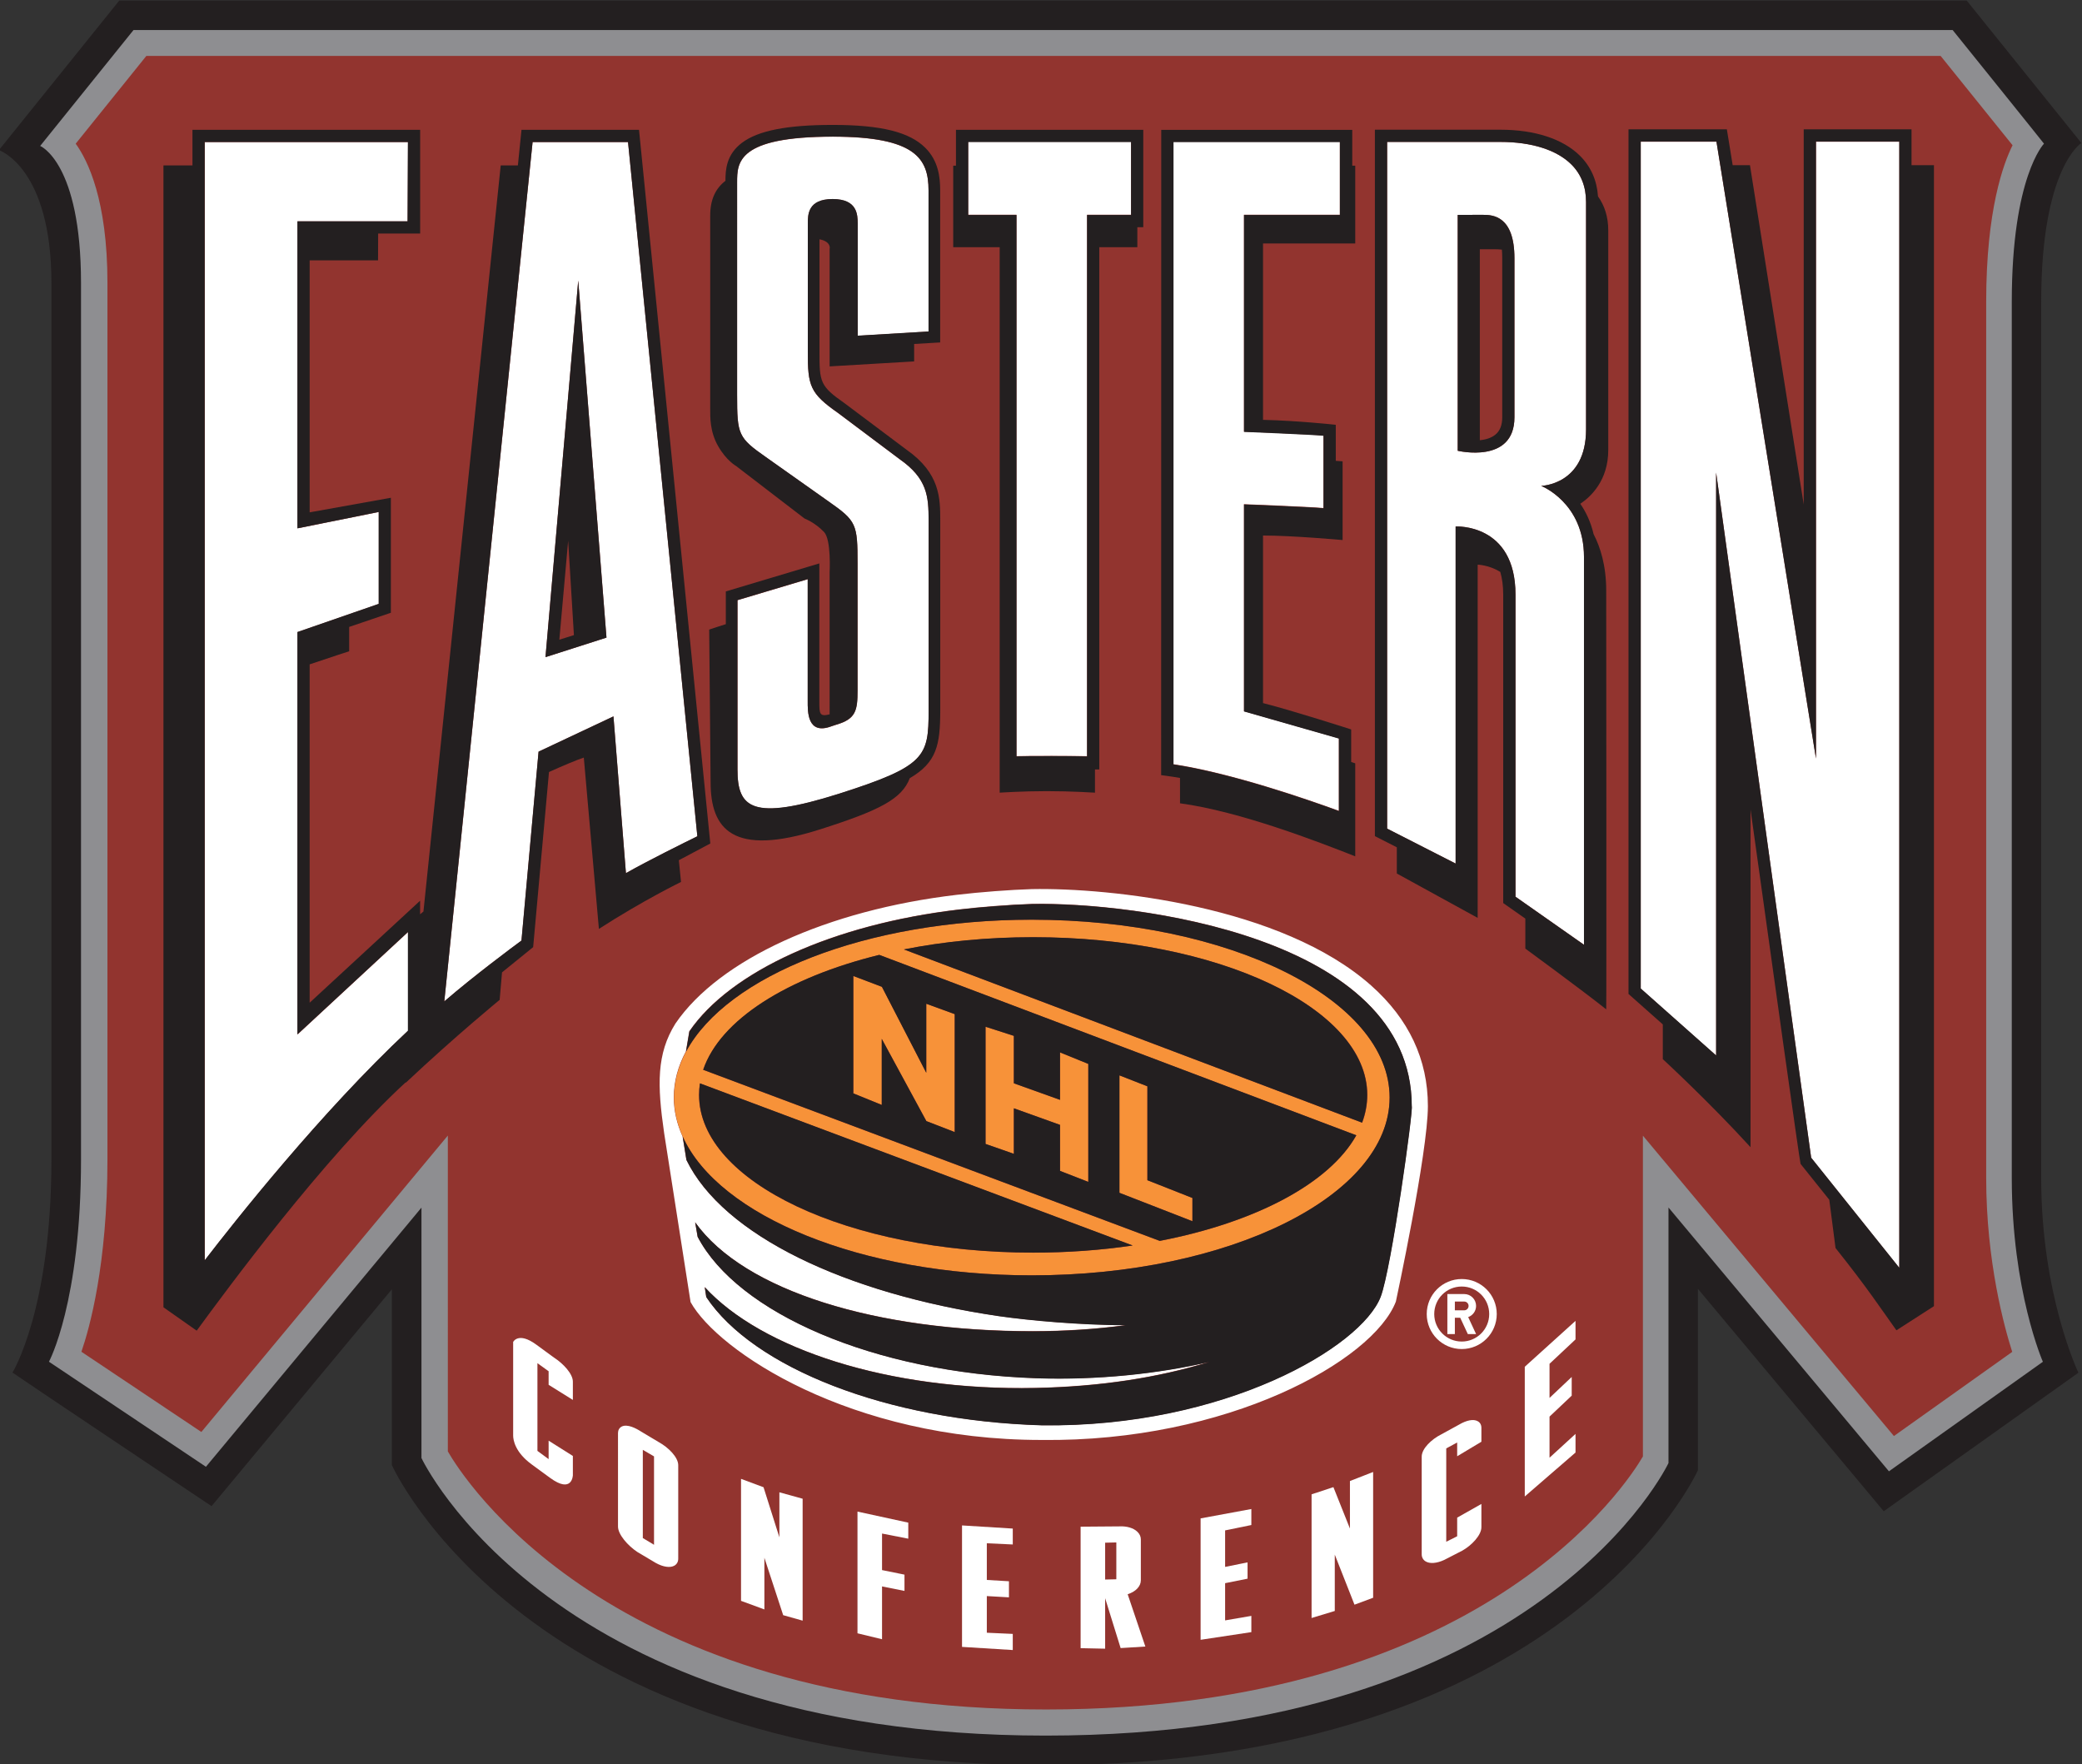<?xml version="1.0" encoding="UTF-8" standalone="no"?>
<svg
   xmlns:dc="http://purl.org/dc/elements/1.1/"
   xmlns:cc="http://creativecommons.org/ns#"
   xmlns:rdf="http://www.w3.org/1999/02/22-rdf-syntax-ns#"
   xmlns:svg="http://www.w3.org/2000/svg"
   xmlns="http://www.w3.org/2000/svg"
   xmlns:sodipodi="http://sodipodi.sourceforge.net/DTD/sodipodi-0.dtd"
   xmlns:inkscape="http://www.inkscape.org/namespaces/inkscape"
   version="1.1"
   id="svg2"
   xml:space="preserve"
   width="500"
   height="423.648"
   viewBox="0 0 500 423.648"
   sodipodi:docname="NHLEasternConference logo 1997.svg"
   inkscape:version="1.0.1 (3bc2e813f5, 2020-09-07)"><rect x="0" y="0" width="500" height="423.648" fill="#333333" stroke="none"/><defs
     id="defs6"><clipPath
       clipPathUnits="userSpaceOnUse"
       id="clipPath18"><path
         d="M 0,1020 H 1020 V 0 H 0 Z"
         id="path16" /></clipPath></defs><sodipodi:namedview
     pagecolor="#ffffff"
     bordercolor="#666666"
     borderopacity="1"
     objecttolerance="10"
     gridtolerance="10"
     guidetolerance="10"
     inkscape:pageopacity="0"
     inkscape:pageshadow="2"
     inkscape:window-width="3840"
     inkscape:window-height="2068"
     id="namedview4"
     showgrid="false"
     fit-margin-top="0"
     fit-margin-left="0"
     fit-margin-right="0"
     fit-margin-bottom="0"
     inkscape:zoom="2.5767802"
     inkscape:cx="403.74304"
     inkscape:cy="152.34744"
     inkscape:window-x="-12"
     inkscape:window-y="-12"
     inkscape:window-maximized="1"
     inkscape:current-layer="g10"
     inkscape:document-rotation="0" /><g
     id="g10"
     inkscape:groupmode="layer"
     inkscape:label="nhl-eastern-conference-1997-2005-seeklogo.com"
     transform="matrix(1.333,0,0,-1.333,-107.64,1164.958)"><g
       id="g20"
       transform="matrix(0.437,0,0,0.437,448.784,628.609)"><path
         d="m -0.666,436.929 c 0,55.365 16.57,65.507 16.57,65.507 l -47.273,58.727 h -761.637 l -49.629,-61.659 c 0,0 21.65,-7.12 21.65,-54.807 V 83.439 c 0,-62.095 -16.057,-87.863 -16.057,-87.863 -0.054,-0.126 82.076,-55.077 82.076,-55.077 l 74.335,89.392 v -72.465 c 0,0 55.049,-123.7 269.469,-123.7 214.661,0 268.974,121.596 268.974,121.596 v 74.761 l 76.61,-91.682 80.26,57.11 c 0,0 -15.348,31.917 -15.348,80.286 z"
         style="fill:#231f20;fill-opacity:1;fill-rule:evenodd;stroke:none"
         id="path22"
         sodipodi:nodetypes="sccccssccccsccccss" /></g><g
       id="g112"
       transform="matrix(0.437,0,0,0.437,421.879,615.218)"><path
         d="m 48.774,467.587 c 0,51.643 13.28,65.219 13.28,65.219 0.045,0.054 -37.653,46.841 -37.653,46.841 h -749.977 l -38.48,-47.77 c 0,0 16.84,-6.833 16.84,-56.522 V 114.098 c 0,-59.039 -13.217,-83.416 -13.217,-83.416 l 64.716,-43.305 88.855,106.833 V -9.009 c 0,0 53.368,-114.433 257.296,-114.433 203.935,0 256.809,112.347 256.809,112.347 V 94.258 L -1.87,-14.493 61.596,30.658 c 0,0 -12.822,29.154 -12.822,75.797 z"
         style="fill:#8e8e91;fill-opacity:1;fill-rule:nonzero;stroke:none"
         id="path114"
         sodipodi:nodetypes="sccccssccccsccccss" /></g><g
       id="g156"
       transform="matrix(0.437,0,0,0.437,258.998,569.751)"
       style="fill:#92342f;fill-opacity:1"><path
         d="m 410.947,571.682 c 0,37.929 7.165,57.127 10.877,64.518 l -29.66,36.826 h -739.717 l -29.13,-36.179 c 4.945,-6.827 13.09,-23.214 13.09,-57.397 v -361.257 c 0,-43.377 -7.39,-69.678 -10.734,-79.358 l 49.448,-33.068 101.622,122.202 V 97.747 c 6.195,-10.801 66.207,-106.378 246.597,-106.378 180.245,0 239.88,93.612 246.084,104.311 v 132.234 l 103.482,-123.819 48.775,34.691 c -3.155,9.819 -10.734,37.055 -10.734,71.764 z"
         style="fill:#92342f;fill-opacity:1;fill-rule:nonzero;stroke:none"
         id="path158"
         sodipodi:nodetypes="sccccssccccsccccss" /></g><g
       id="g24"
       transform="matrix(0.437,0,0,0.437,180.555,629.374)"><path
         d="m 0,0 c 0.045,-0.036 -7.103,5.19 -7.354,5.376 -7.364,5.371 -9.477,1.061 -9.477,1.061 v -38.558 c 0,-1.936 0.854,-6.952 7.624,-11.903 l 7.589,-5.557 c 9.188,-6.725 9.404,1.085 9.404,1.085 v 7.942 l -9.997,6.299 v -7.611 l -4.613,3.404 v 36.154 l 4.613,-3.326 v -5.593 l 9.997,-6.233 v 7.528 C 7.786,-6.707 3.866,-2.5 0,0"
         style="fill:#ffffff;fill-opacity:1;fill-rule:evenodd;stroke:none"
         id="path26" /></g><g
       id="g28"
       transform="matrix(0.437,0,0,0.437,198.58,595.648)"><path
         d="M 0,0 -4.621,2.781 V 39.14 L 0,36.442 Z m 2.104,42.232 -7.381,4.406 c -2.005,1.3 -5.745,3.344 -8.119,2.067 -0.917,-0.515 -1.457,-1.474 -1.457,-2.625 V 7.517 c 0,-3.291 4.082,-7.913 8.011,-10.502 L 0.719,-7.48 c 3.075,-1.714 5.97,-2.11 7.705,-1.103 1.016,0.617 1.556,1.606 1.556,2.841 V 32.81 c 0,3.279 -4.046,7.3 -7.876,9.422"
         style="fill:#ffffff;fill-opacity:1;fill-rule:evenodd;stroke:none"
         id="path30" /></g><g
       id="g32"
       transform="matrix(0.437,0,0,0.437,221.165,596.991)"><path
         d="m 0,0 -6.536,20.654 -9.278,3.452 v -50.288 l 9.628,-3.542 v 21.302 l 7.75,-23.663 8.02,-2.26 V 15.913 L 0,18.568 Z"
         style="fill:#ffffff;fill-opacity:1;fill-rule:evenodd;stroke:none"
         id="path34" /></g><g
       id="g36"
       transform="matrix(0.437,0,0,0.437,235.235,579.702)"><path
         d="m 0,0 10.124,-2.446 v 21.781 l 9.251,-1.857 v 6.707 l -9.251,1.876 V 41.123 L 20.94,39.007 v 6.611 L 0,50.174 Z"
         style="fill:#ffffff;fill-opacity:1;fill-rule:evenodd;stroke:none"
         id="path38" /></g><g
       id="g40"
       transform="matrix(0.437,0,0,0.437,254.069,577.254)"><path
         d="M 0,0 20.921,-1.295 V 5.353 L 10.223,5.838 v 15.11 l 9.125,-0.521 v 6.629 l -9.125,0.54 V 42.718 L 20.921,42.22 v 6.557 L 0,50.072 Z"
         style="fill:#ffffff;fill-opacity:1;fill-rule:evenodd;stroke:none"
         id="path42" /></g><g
       id="g44"
       transform="matrix(0.437,0,0,0.437,281.869,589.435)"><path
         d="M 0,0 -4.612,-0.107 V 15.08 L 0,15.188 Z m 10.105,-0.419 v 16.872 c 0,1.169 -0.512,2.26 -1.456,3.159 -1.583,1.529 -4.325,2.337 -7.292,2.194 L -14.727,21.68 v -50.078 l 10.115,-0.216 V -7.81 l 6.383,-20.552 10.196,0.63 -7.292,21.565 c 3.308,1.055 5.43,3.248 5.43,5.748"
         style="fill:#ffffff;fill-opacity:1;fill-rule:evenodd;stroke:none"
         id="path46" /></g><g
       id="g48"
       transform="matrix(0.437,0,0,0.437,297.051,578.532)"><path
         d="M 0,0 20.922,3.165 V 9.859 L 10.105,8.002 V 23.34 l 9.252,1.857 v 6.72 l -9.252,-1.864 v 15.045 l 10.817,2.217 v 6.599 L 0,50.048 Z"
         style="fill:#ffffff;fill-opacity:1;fill-rule:evenodd;stroke:none"
         id="path50" /></g><g
       id="g52"
       transform="matrix(0.437,0,0,0.437,323.955,598.575)"><path
         d="m 0,0 -6.815,17.07 -8.999,-2.966 V -36.88 l 9.565,2.901 v 23.226 l 8.128,-20.637 7.686,2.86 V 23.321 L 0,19.587 Z"
         style="fill:#ffffff;fill-opacity:1;fill-rule:evenodd;stroke:none"
         id="path54" /></g><g
       id="g56"
       transform="matrix(0.437,0,0,0.437,346.983,617.906)"><path
         d="m 0,0 c -1.734,0.989 -4.54,0.468 -7.75,-1.421 l -7.381,-4.045 c -3.875,-1.948 -7.974,-5.79 -7.974,-9.123 v -40.278 c 0,-1.217 0.547,-2.23 1.545,-2.877 1.736,-1.091 4.613,-0.881 7.733,0.563 l 7.471,3.842 c 3.866,2.176 7.858,6.371 7.858,9.645 v 9.595 l -9.988,-5.646 v -7.678 l -4.505,-2.26 v 38.475 l 4.505,2.445 v -5.682 l 9.988,5.988 v 5.742 C 1.502,-1.498 0.98,-0.539 0,0"
         style="fill:#ffffff;fill-opacity:1;fill-rule:evenodd;stroke:none"
         id="path58" /></g><g
       id="g60"
       transform="matrix(0.437,0,0,0.437,355.454,604.35)"><path
         d="m 0,0 20.921,18.119 v 7.679 L 10.204,15.985 v 16.939 l 9.144,8.643 v 7.703 l -9.144,-8.637 v 14.066 l 10.717,10.052 v 7.643 L 0,53.477 Z"
         style="fill:#ffffff;fill-opacity:1;fill-rule:evenodd;stroke:none"
         id="path62" /></g><g
       id="g64"
       transform="matrix(0.437,0,0,0.437,344.097,632.261)"><path
         d="m 0,0 c -6.275,0 -11.337,5.089 -11.337,11.334 0,6.288 5.062,11.347 11.337,11.347 6.267,0 11.328,-5.059 11.328,-11.347 C 11.328,5.089 6.267,0 0,0 m 0,25.773 c -7.975,0 -14.431,-6.456 -14.431,-14.439 0,-7.953 6.456,-14.427 14.431,-14.427 7.975,0 14.438,6.474 14.438,14.427 0,7.983 -6.463,14.439 -14.438,14.439"
         style="fill:#ffffff;fill-opacity:1;fill-rule:evenodd;stroke:none"
         id="path66" /></g><g
       id="g68"
       transform="matrix(0.437,0,0,0.437,344.544,637.887)"><path
         d="M 0,0 H -3.856 V 3.614 H 0 C 1.007,3.614 1.799,2.805 1.799,1.815 1.799,0.82 1.007,0 0,0 M 4.891,1.815 C 4.891,4.513 2.715,6.707 0,6.707 H -6.949 V -9.788 h 3.093 v 6.713 h 2.21 l 3.129,-6.713 h 3.408 l -3.254,6.994 c 1.896,0.684 3.254,2.482 3.254,4.609"
         style="fill:#ffffff;fill-opacity:1;fill-rule:evenodd;stroke:none"
         id="path70" /></g><g
       id="g72"
       transform="matrix(0.437,0,0,0.437,263.879,737.72)"><path
         d="m 0,0 c 2.868,0.156 26.136,0.144 29.093,-0.018 v 223.215 h 18.135 v 30.071 H -19.906 V 223.197 H 0 Z"
         style="fill:#ffffff;fill-opacity:1;fill-rule:evenodd;stroke:none"
         id="path74" /></g><g
       id="g76"
       transform="matrix(0.437,0,0,0.437,321.956,740.933)"><path
         d="m 0,0 c -0.378,0.125 -39.119,11.178 -39.119,11.178 v 85.34 c 0,0 27.242,-1.055 32.771,-1.582 v 29.89 c -5.08,0.498 -32.771,1.601 -32.771,1.601 v 89.415 H 0.404 v 30.071 H -68.194 V -10.669 C -44.405,-14.266 -13.243,-25.048 0,-29.885 Z"
         style="fill:#ffffff;fill-opacity:1;fill-rule:evenodd;stroke:none"
         id="path78" /></g><g
       id="g80"
       transform="matrix(0.437,0,0,0.437,407.922,737.265)"><path
         d="M 0,0 -41.033,254.311 H -72.249 V -94.822 l 31.081,-27.595 V 117.88 C -28.985,29.885 -3.479,-154.1 -1.986,-164.566 l 36.331,-45.385 V 254.311 H 0 Z"
         style="fill:#ffffff;fill-opacity:1;fill-rule:evenodd;stroke:none"
         id="path82" /></g><g
       id="g84"
       transform="matrix(0.437,0,0,0.437,353.596,798.762)"><path
         d="m 0,0 c 0,-19.402 -23.394,-13.798 -23.394,-13.798 v 97.244 l 10.439,0.018 C -8.981,83.464 0,83.068 0,65.56 Z m -5.79,113.517 h -46.697 v -283.081 l 28.239,-14.403 v 138.954 c 0,0 24.68,1.408 24.68,-28.063 v -124.557 l 28.24,-19.816 v 159.873 c 0,22.435 -17.658,29.304 -17.658,29.304 0,0 18.511,0.365 18.511,23.268 v 93.778 c 0,6.24 -2.022,11.431 -6.023,15.422 -5.997,6.006 -16.408,9.321 -29.292,9.321"
         style="fill:#ffffff;fill-opacity:1;fill-rule:evenodd;stroke:none"
         id="path86" /></g><g
       id="g88"
       transform="matrix(0.437,0,0,0.437,218.766,791.557)"><path
         d="m 0,0 25.812,-18.263 c 11.49,-8.038 11.913,-9.297 11.913,-25.606 v -52.217 c 0,-8.308 -0.683,-11.814 -8.757,-14.158 l -1.942,-0.641 c -10.106,-3.83 -9.854,6.114 -9.854,10.315 v 50.3 l -28.95,-8.655 v -69.84 c 0,-15.895 6.06,-21.266 41.753,-9.991 35.864,11.412 37.014,15.338 37.05,34.284 v 78.531 c -0.036,9.686 -0.476,17.118 -11.966,25.149 L 29.615,18.293 C 18.125,26.331 17.172,29.417 17.226,43.521 v 52.847 c 0,3.614 0,10.052 10.232,10.052 10.213,0 10.267,-6.438 10.339,-10.052 V 50.084 l 29.192,1.744 v 58.182 c 0,12.983 -5.241,22.141 -39.46,22.141 -39.397,0 -39.46,-10.699 -39.46,-18.809 V 25.593 C -11.931,9.284 -11.49,8.038 0,0"
         style="fill:#ffffff;fill-opacity:1;fill-rule:evenodd;stroke:none"
         id="path90" /></g><g
       id="g92"
       transform="matrix(0.437,0,0,0.437,134.358,760.073)"><path
         d="M 0,0 33.5,11.61 V 49.497 L 0,42.754 v 126.558 h 45.403 l 0.144,32.673 h -83.775 v -460.977 c 12.335,16.039 47.92,61.047 83.784,94.618 v 40.71 L 0,-165.878 Z"
         style="fill:#ffffff;fill-opacity:1;fill-rule:evenodd;stroke:none"
         id="path94" /></g><g
       id="g96"
       transform="matrix(0.437,0,0,0.437,179.024,755.554)"><path
         d="M 0,0 13.504,155.239 25.147,8.056 Z M 62.62,-73.85 34.039,212.33 H -5.304 l -36.404,-354.251 c 12.407,10.692 27.943,22.225 31.818,25.084 l 7.049,77.871 30.874,14.535 5.143,-64.625 c 9.206,5.227 24.509,12.785 29.444,15.206"
         style="fill:#ffffff;fill-opacity:1;fill-rule:evenodd;stroke:none"
         id="path98" /></g><g
       id="g100"
       transform="matrix(0.437,0,0,0.437,329.472,640.343)"><path
         d="m 0,0 c -7.975,-20.727 -64.257,-53.885 -139.599,-52.974 -64.139,1.876 -119.126,23.832 -138.42,52.848 l -0.629,4.1 c 23.393,-25.528 75.863,-42.808 136.397,-41.568 26.567,0.558 50.249,4.191 71.62,10.747 -21.029,-4.867 -46.096,-7.582 -71.377,-6.718 -67.304,2.313 -123.191,27.025 -139.572,58.295 l -1.016,5.952 c 20.302,-28.411 74.92,-44.887 139.087,-44.887 13.27,0 26.154,0.851 38.407,2.487 -18.709,0.084 -39.217,1.87 -52.334,3.758 -63.349,9.29 -113.696,33.373 -128.765,64.373 l -1.555,9.633 c -2.347,5.196 -3.615,10.597 -3.615,16.135 0,6.545 1.754,12.91 4.991,18.946 l 0.018,0.149 1.366,8.122 c 16.893,24.706 59.167,44.115 111.224,50.241 8.586,1.024 21.056,2.019 30.119,2.289 41.213,0.803 156.482,-13.042 156.482,-83.35 C 13.495,77.068 4.45,11.586 0,0 m -3.813,128.213 c -36.996,32.924 -107.735,40.422 -139.966,39.805 -8.748,-0.264 -21.407,-1.223 -30.865,-2.35 -53.513,-6.293 -97.981,-26.63 -116.052,-53.068 -7.786,-12.456 -7.553,-25.211 -4.657,-45.182 l 10.896,-69.642 c 11.176,-20.175 65.848,-56.839 144.643,-56.839 76.619,-0.923 136.712,32.6 146.126,57.037 0,0 13.198,61.346 13.198,80.604 0,19.168 -7.831,35.861 -23.323,49.635"
         style="fill:#ffffff;fill-opacity:1;fill-rule:evenodd;stroke:none"
         id="path102" /></g><g
       id="g116"
       transform="matrix(0.437,0,0,0.437,243.623,702.893)"><path
         d="m 0,0 c 16.363,3.255 34.363,5.041 53.243,5.041 76.088,0 137.774,-29.111 137.774,-65.026 0,-3.878 -0.729,-7.697 -2.114,-11.431 z M 105.425,-120.146 -82.804,-49.61 c 7.013,20.648 34.641,38.037 72.591,47.363 l 196.671,-74.371 c -11.067,-19.78 -41.437,-35.885 -81.033,-43.528 m -52.182,-4.842 c -76.088,0 -137.773,29.112 -137.773,65.003 0,1.618 0.126,3.206 0.36,4.77 l 178.393,-66.836 c -12.947,-1.912 -26.711,-2.937 -40.98,-2.937 M 52.686,12.281 c -68.285,0 -125.69,-23.063 -142.52,-54.357 -3.237,-6.036 -4.991,-12.402 -4.991,-18.946 0,-5.539 1.268,-10.939 3.615,-16.135 14.79,-32.709 73.571,-57.176 143.896,-57.176 81.473,0 147.519,32.816 147.519,73.311 0,40.488 -66.046,73.303 -147.519,73.303"
         style="fill:#f79239;fill-opacity:1;fill-rule:nonzero;stroke:none"
         id="path118" /></g><g
       id="g120"
       transform="matrix(0.437,0,0,0.437,234.489,676.969)"><path
         d="M 0,0 11.724,-4.765 V 22.477 L 30.11,-11.424 41.807,-15.955 V 32.673 L 30.074,36.952 V 8.487 L 11.787,43.929 0,48.4 Z"
         style="fill:#f79239;fill-opacity:1;fill-rule:nonzero;stroke:none"
         id="path122" /></g><g
       id="g124"
       transform="matrix(0.437,0,0,0.437,263.404,674.28)"><path
         d="m 0,0 19.024,-6.827 v -18.97 l 11.661,-4.538 v 48.64 L 19.024,23.052 V 3.488 L 0,10.31 v 19.557 l -11.679,3.764 V -14.685 L 0,-18.767 Z"
         style="fill:#f79239;fill-opacity:1;fill-rule:nonzero;stroke:none"
         id="path126" /></g><g
       id="g128"
       transform="matrix(0.437,0,0,0.437,295.562,658.132)"><path
         d="m 0,0 -18.565,7.324 v 38.708 l -11.527,4.514 V 2.128 L 0,-9.584 Z"
         style="fill:#f79239;fill-opacity:1;fill-rule:nonzero;stroke:none"
         id="path130" /></g><g
       id="g152"
       transform="matrix(0.437,0,0,0.437,181.522,758.699)"><path
         d="M 0,0 6.005,1.882 3.632,40.8 Z"
         style="fill:#92342f;fill-opacity:1;fill-rule:nonzero;stroke:none"
         id="path154" /></g><g
       id="g160"
       transform="matrix(0.437,0,0,0.437,181.522,758.699)"><path
         d="M 0,0 3.632,40.8 6.005,1.882 Z M -5.718,-7.199 19.429,0.857 7.786,148.041 Z"
         style="fill:#231f20;fill-opacity:1;fill-rule:nonzero;stroke:none"
         id="path162" /></g><g
       id="g164"
       transform="matrix(0.437,0,0,0.437,191.268,744.883)"><path
         d="m 0,0 -30.874,-14.535 -7.048,-77.871 c -3.875,-2.86 -19.411,-14.392 -31.818,-25.084 l 36.403,354.251 H 6.006 L 34.587,-49.419 C 29.652,-51.84 14.349,-59.398 5.143,-64.625 Z m -84.737,-129.58 c -35.864,-33.589 -71.449,-78.597 -83.784,-94.636 v 460.977 h 83.775 l -0.144,-32.673 h -45.403 V 77.53 l 33.5,6.743 V 46.386 l -33.5,-11.61 v -165.879 l 45.556,42.215 z M 39.937,-52.404 10.546,241.795 h -48.45 l -1.493,-14.672 h -7.076 l -31.854,-307.56 c -0.036,-0.018 -0.503,-0.431 -1.384,-1.151 v 5.599 l -45.529,-42.047 V 21.452 c 9.153,3.11 16.291,5.388 16.291,5.388 v 10.04 l 17.19,5.838 v 47.405 l -33.481,-6.012 v 103.878 h 28.195 L -97,199.054 h 17.316 v 42.741 h -93.872 v -14.672 h -11.958 V -243.6 l 13.702,-9.631 c 12.138,16.608 52.541,71.511 86.194,102.403 l -0.027,-0.222 c 20.606,19.372 38.732,34.189 38.732,34.189 l 0.98,11.34 12.829,10.399 6.528,72.19 c 5.709,2.589 11.688,5.089 14.358,5.952 l 6.221,-70.625 c 18.135,11.706 33.851,19.348 33.851,19.348 l -0.891,8.966 z"
         style="fill:#231f20;fill-opacity:1;fill-rule:nonzero;stroke:none"
         id="path166" /></g><g
       id="g168"
       transform="matrix(0.437,0,0,0.437,422.924,645.561)"><path
         d="m 0,0 -36.331,45.385 c -1.493,10.466 -26.999,194.45 -39.182,282.446 V 87.533 l -31.081,27.596 v 349.132 h 31.216 l 41.033,-254.31 v 254.31 H 0 Z m 5.053,454.515 v 14.781 h -44.45 V 314.656 L -61.56,454.515 h -7.12 l -2.4,14.781 h -40.548 V 112.852 l 14.142,-12.551 V 85.987 c 0,0 19.294,-17.79 36.161,-36.304 v 139.23 c 8.639,-62.091 20.346,-145.764 20.633,-146.117 0,0 5.071,-6.348 11.84,-14.787 1.592,-12.389 2.554,-19.881 2.573,-19.888 13.341,-16.704 19.006,-25.437 25.101,-33.924 l 15.473,9.955 v 470.363 z"
         style="fill:#231f20;fill-opacity:1;fill-rule:nonzero;stroke:none"
         id="path170" /></g><g
       id="g172"
       transform="matrix(0.437,0,0,0.437,230.57,743.124)"><path
         d="m 0,0 1.942,0.641 c 8.074,2.344 8.757,5.85 8.757,14.158 v 52.218 c 0,16.309 -0.423,17.567 -11.913,25.605 l -25.812,18.263 c -11.49,8.038 -11.931,9.284 -11.931,25.594 v 87.749 c 0,8.109 0.063,18.808 39.46,18.808 34.219,0 39.46,-9.158 39.46,-22.141 v -58.182 l -29.192,-1.744 v 46.284 c -0.072,3.615 -0.126,10.052 -10.339,10.052 -10.232,0 -10.232,-6.437 -10.232,-10.052 v -52.847 c -0.054,-14.103 0.899,-17.19 12.389,-25.228 L 28.033,110.094 C 39.523,102.062 39.963,94.63 40,84.944 V 6.414 c -0.037,-18.947 -1.187,-22.873 -37.051,-34.285 -35.693,-11.275 -41.753,-5.904 -41.753,9.991 v 69.84 l 28.95,8.655 v -50.3 C -9.854,6.114 -10.105,-3.83 0,0 M -43.604,55.539 V 42.035 c -2.464,-0.768 -4.793,-1.523 -6.852,-2.23 l 0.576,-62.893 c 0,-19.336 9.008,-30.952 45.079,-19.48 24.76,7.876 33.769,12.569 37.032,21.11 11.149,6.533 12.534,13.708 12.57,27.859 V 84.944 C 44.765,94 44.738,104.22 30.91,113.948 l -25.435,19.078 -0.08,0.054 -0.055,0.048 c -10.051,7.013 -10.375,8.637 -10.33,21.26 v 46.314 c 5.062,-1.007 4.181,-4.01 4.181,-4.01 v -48.388 l 34.839,2.05 v 7.193 l 10.735,0.629 v 62.719 c 0,5.305 -0.693,12.089 -6.096,17.484 -6.536,6.545 -18.305,9.47 -38.166,9.47 -18.808,0 -30.685,-2.331 -37.383,-7.318 -6.599,-4.921 -6.869,-11.304 -6.877,-15.734 -3.993,-3.068 -6.285,-7.582 -6.285,-14.307 v -79.604 c 0,-3.542 -0.162,-9.422 3.254,-15.428 3.399,-5.994 7.427,-8.223 7.427,-8.223 l 28.213,-21.65 c 0,0 4.207,-1.564 8.037,-5.55 3.021,-3.153 2.302,-16.543 2.302,-16.543 V 4.867 c -4.208,-1.091 -4.244,0.347 -4.244,5.149 v 57.067 z"
         style="fill:#231f20;fill-opacity:1;fill-rule:nonzero;stroke:none"
         id="path174" /></g><g
       id="g176"
       transform="matrix(0.437,0,0,0.437,366.492,796.576)"><path
         d="m 0,0 c 0,-22.902 -18.512,-23.268 -18.512,-23.268 0,0 17.658,-6.869 17.658,-29.304 v -159.872 l -28.24,19.815 v 124.557 c 0,29.471 -24.679,28.063 -24.679,28.063 v -138.954 l -28.24,14.403 v 283.081 h 46.698 c 12.883,0 23.294,-3.314 29.292,-9.32 C -2.022,105.215 0,100.018 0,93.779 Z m -2.454,112.761 c -6.977,6.959 -18.62,10.795 -32.861,10.795 h -51.733 v -291.215 l 9.045,-4.603 v -10.806 l 33.328,-18.287 v 145.601 c 0,0 4.585,-0.079 9.323,-2.974 0.747,-2.601 1.206,-5.664 1.206,-9.344 v -127.182 l 9.125,-6.407 v -12.365 c 0,0 23.106,-16.903 33.337,-25.031 0.154,-0.126 0,163.793 0,172.633 0,10.268 -2.4,17.862 -5.196,23.25 -1.195,5.179 -3.281,9.333 -5.493,12.522 4.279,2.853 11.535,9.548 11.535,22.147 v 90.536 c 0,5.706 -1.573,10.309 -4.225,14.025 -0.459,6.635 -2.941,12.252 -7.391,16.705"
         style="fill:#231f20;fill-opacity:1;fill-rule:nonzero;stroke:none"
         id="path178" /></g><g
       id="g180"
       transform="matrix(0.437,0,0,0.437,351.393,798.762)"><path
         d="m 0,0 c 0,-3.237 -0.917,-5.574 -2.813,-7.138 -1.79,-1.481 -4.2,-2.092 -6.429,-2.32 v 78.74 h 5.943 c 1.159,0 2.185,-0.053 3.155,-0.161 C -0.054,68.06 0,66.903 0,65.56 Z M -7.911,83.464 -18.35,83.446 v -97.244 c 0,0 23.376,-5.604 23.376,13.798 v 65.56 c 0,17.508 -8.964,17.904 -12.937,17.904"
         style="fill:#231f20;fill-opacity:1;fill-rule:nonzero;stroke:none"
         id="path182" /></g><g
       id="g184"
       transform="matrix(0.437,0,0,0.437,292.17,848.345)"><path
         d="M 0,0 H 68.599 V -30.071 H 29.075 v -89.415 c 0,0 27.692,-1.103 32.772,-1.601 v -29.891 c -5.53,0.528 -32.772,1.582 -32.772,1.582 v -85.339 c 0,0 38.741,-11.053 39.119,-11.178 v -29.885 C 54.951,-270.961 23.789,-260.179 0,-256.582 Z m 2.679,-262.139 v -10.447 c 24.697,-3.32 57.019,-15.871 72.24,-21.865 v 38.342 c -0.189,0.048 -0.791,0.252 -1.672,0.552 v 13.42 c 0,0 -24.167,7.785 -36.341,10.861 v 69.078 c 12.138,0 32.807,-1.864 32.807,-1.864 v 32.457 c 0,0 -1.078,0.083 -2.814,0.197 v 14.853 c 0,0 -15.536,1.702 -29.993,2.044 v 72.704 H 74.919 V -9.746 H 73.688 V 5.035 H -5.054 l -0.044,-266.005 2.194,-0.3 c 1.798,-0.233 3.695,-0.539 5.583,-0.869"
         style="fill:#231f20;fill-opacity:1;fill-rule:nonzero;stroke:none"
         id="path186" /></g><g
       id="g188"
       transform="matrix(0.437,0,0,0.437,255.185,835.21)"><path
         d="M 0,0 V 30.071 H 67.134 V 0 H 48.999 v -223.215 c -2.957,0.162 -26.226,0.174 -29.093,0.018 L 19.906,0 Z m 12.974,-238.146 c 0,0 9.171,0.63 19.447,0.63 10.276,0 19.833,-0.63 19.833,-0.63 v 9.567 h 1.78 v 215.297 h 15.689 v 8.247 h 2.445 v 40.14 h -77.22 v -14.78 h -1.134 v -33.607 h 19.16 z"
         style="fill:#231f20;fill-opacity:1;fill-rule:nonzero;stroke:none"
         id="path190" /></g><g
       id="g192"
       transform="matrix(0.437,0,0,0.437,266.726,711.071)"><path
         d="m 0,0 c -9.063,-0.27 -21.533,-1.265 -30.119,-2.289 -52.056,-6.126 -94.33,-25.534 -111.224,-50.24 l -1.366,-8.122 -0.018,-0.15 c 16.831,31.294 74.236,54.358 142.52,54.358 81.474,0 147.519,-32.816 147.519,-73.304 0,-40.494 -66.045,-73.311 -147.519,-73.311 -70.325,0 -129.106,24.467 -143.896,57.176 l 1.556,-9.633 c 15.068,-31 65.416,-55.083 128.746,-64.373 13.135,-1.887 33.644,-3.674 52.353,-3.758 -12.254,-1.636 -25.138,-2.487 -38.408,-2.487 -64.166,0 -118.785,16.477 -139.086,44.887 l 1.016,-5.951 c 16.381,-31.271 72.267,-55.983 139.571,-58.296 25.282,-0.863 50.348,1.851 71.377,6.719 -21.371,-6.557 -45.052,-10.19 -71.62,-10.747 -60.534,-1.241 -113.004,16.04 -136.397,41.567 l 0.629,-4.1 c 19.294,-29.015 74.281,-50.971 138.421,-52.847 75.341,-0.911 131.624,32.247 139.598,52.973 4.451,11.586 13.495,77.069 12.812,78.578 C 156.465,-13.042 41.213,0.804 0,0"
         style="fill:#231f20;fill-opacity:1;fill-rule:nonzero;stroke:none"
         id="path194" /></g><g
       id="g196"
       transform="matrix(0.437,0,0,0.437,206.702,676.692)"><path
         d="m 0,0 c 0,-35.891 61.685,-65.003 137.773,-65.003 14.269,0 28.034,1.025 40.98,2.938 L 0.36,4.771 C 0.126,3.206 0,1.618 0,0"
         style="fill:#231f20;fill-opacity:1;fill-rule:nonzero;stroke:none"
         id="path198" /></g><g
       id="g200"
       transform="matrix(0.437,0,0,0.437,247.625,680.676)"><path
         d="m 0,0 v 28.465 l 11.733,-4.279 v -48.628 l -11.697,4.531 -18.386,33.9 v -27.241 l -11.724,4.765 v 48.4 l 11.787,-4.472 z M 24.446,18.988 36.125,15.225 V -4.333 l 19.024,-6.821 V 8.409 L 66.81,3.662 v -48.64 l -11.661,4.539 v 18.969 l -19.024,6.827 v -18.766 l -11.679,4.082 z M 79.658,-1.066 91.184,-5.58 v -38.708 l 18.566,-7.324 v -9.584 L 79.658,-49.484 Z M -91.966,1.253 96.263,-69.282 c 39.596,7.642 69.966,23.747 81.033,43.527 L -19.375,48.616 C -57.324,39.29 -84.953,21.901 -91.966,1.253"
         style="fill:#231f20;fill-opacity:1;fill-rule:nonzero;stroke:none"
         id="path202" /></g><g
       id="g204"
       transform="matrix(0.437,0,0,0.437,327.057,676.692)"><path
         d="m 0,0 c 0,35.915 -61.686,65.026 -137.773,65.026 -18.881,0 -36.88,-1.786 -53.244,-5.041 L -2.113,-11.431 C -0.729,-7.696 0,-3.878 0,0"
         style="fill:#231f20;fill-opacity:1;fill-rule:nonzero;stroke:none"
         id="path206" /></g></g></svg>
